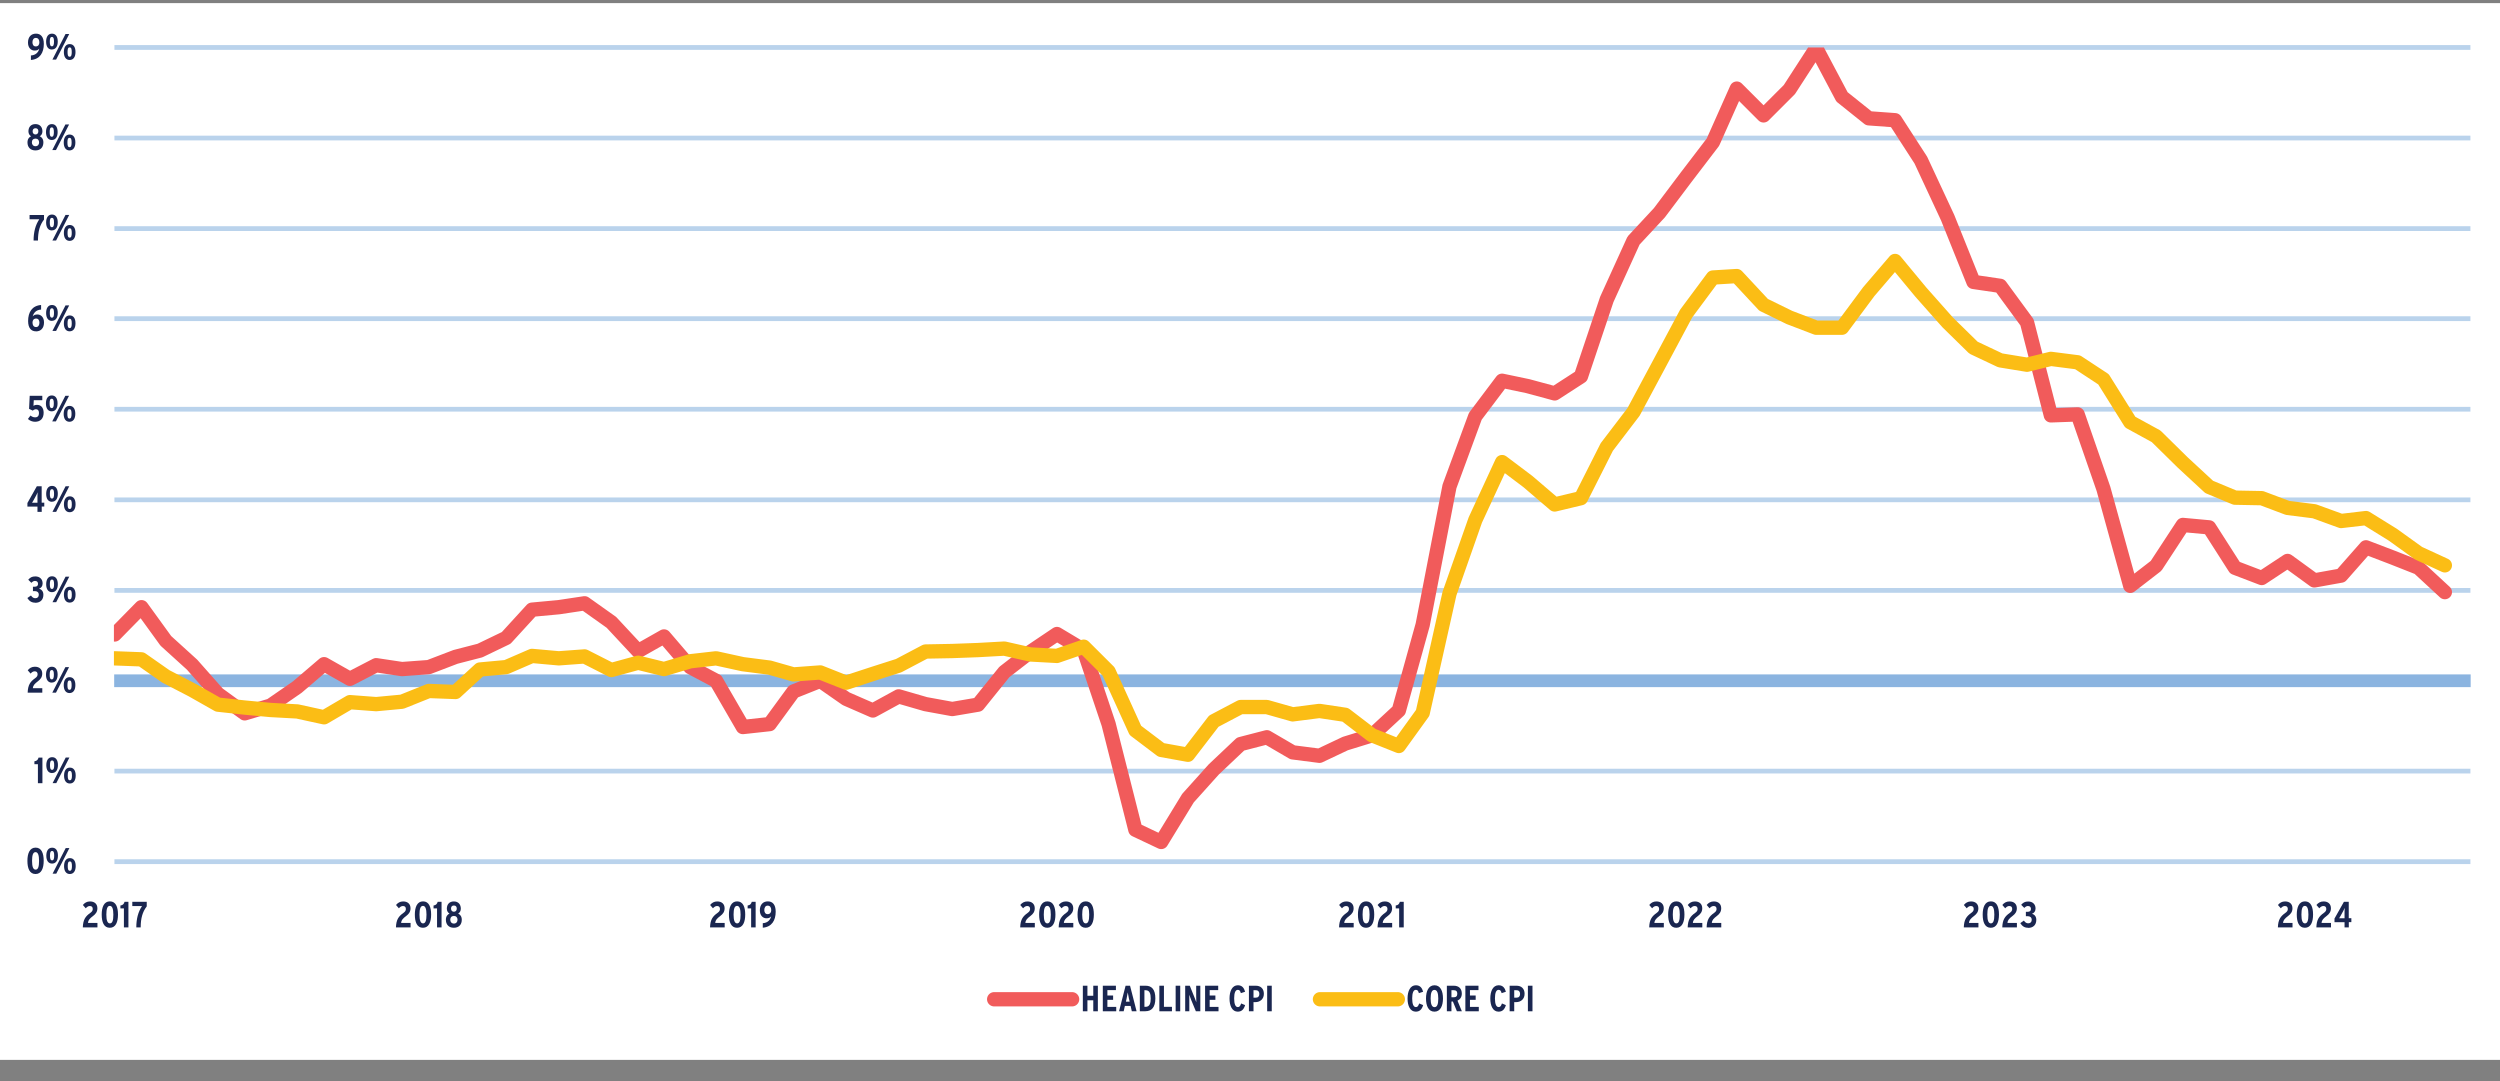 <?xml version="1.0" encoding="UTF-8"?>
<svg xmlns="http://www.w3.org/2000/svg" xmlns:xlink="http://www.w3.org/1999/xlink" id="Layer_1" viewBox="0 0 393.04 170">
  <rect x="0" y="0" width="393.04" height="170" fill="#808080" stroke="none"/>
  <defs>
    <style>.cls-1{clip-path:url(#clippath-45);}.cls-2{clip-path:url(#clippath-20);}.cls-3{clip-path:url(#clippath-11);}.cls-4{clip-path:url(#clippath-16);}.cls-5{clip-path:url(#clippath-33);}.cls-6{stroke:#fbbd15;}.cls-6,.cls-7,.cls-8,.cls-9,.cls-10,.cls-11{fill:none;}.cls-6,.cls-9,.cls-10,.cls-11{stroke-linejoin:round;}.cls-6,.cls-11{stroke-linecap:round;stroke-width:2.25px;}.cls-12{clip-path:url(#clippath-41);}.cls-13{clip-path:url(#clippath-32);}.cls-14{clip-path:url(#clippath-2);}.cls-15{clip-path:url(#clippath-13);}.cls-16{clip-path:url(#clippath-37);}.cls-17{clip-path:url(#clippath-25);}.cls-18{clip-path:url(#clippath-15);}.cls-19{clip-path:url(#clippath-6);}.cls-20{clip-path:url(#clippath-40);}.cls-21{clip-path:url(#clippath-26);}.cls-7,.cls-22,.cls-8,.cls-23{stroke-width:0px;}.cls-22{fill:#1a2650;}.cls-24{clip-path:url(#clippath-7);}.cls-25{clip-path:url(#clippath-21);}.cls-26{clip-path:url(#clippath-34);}.cls-27{clip-path:url(#clippath-1);}.cls-28{clip-path:url(#clippath-4);}.cls-29{clip-path:url(#clippath-38);}.cls-8{clip-rule:evenodd;}.cls-30{clip-path:url(#clippath-36);}.cls-31{clip-path:url(#clippath-27);}.cls-32{clip-path:url(#clippath-44);}.cls-33{clip-path:url(#clippath-12);}.cls-9{stroke:#8bb4e0;stroke-width:2px;}.cls-10{stroke:#bad3ec;stroke-width:.75px;}.cls-34{clip-path:url(#clippath-24);}.cls-35{clip-path:url(#clippath-30);}.cls-36{clip-path:url(#clippath-22);}.cls-23{fill:#fff;fill-rule:evenodd;}.cls-37{clip-path:url(#clippath-9);}.cls-38{clip-path:url(#clippath);}.cls-39{clip-path:url(#clippath-39);}.cls-40{clip-path:url(#clippath-19);}.cls-41{clip-path:url(#clippath-31);}.cls-42{clip-path:url(#clippath-3);}.cls-43{clip-path:url(#clippath-43);}.cls-44{clip-path:url(#clippath-8);}.cls-45{clip-path:url(#clippath-29);}.cls-46{clip-path:url(#clippath-18);}.cls-47{clip-path:url(#clippath-14);}.cls-48{clip-path:url(#clippath-17);}.cls-49{clip-path:url(#clippath-5);}.cls-50{clip-path:url(#clippath-42);}.cls-51{clip-path:url(#clippath-10);}.cls-52{clip-path:url(#clippath-23);}.cls-53{clip-path:url(#clippath-28);}.cls-11{stroke:#f15b5b;}.cls-54{clip-path:url(#clippath-35);}</style>
    <clipPath id="clippath">
      <polygon class="cls-8" points="0 166.63 395.35 166.63 395.35 .49 0 .49 0 166.63 0 166.63"></polygon>
    </clipPath>
    <clipPath id="clippath-1">
      <polygon class="cls-8" points="0 166.63 395.35 166.63 395.35 .49 0 .49 0 166.63 0 166.63"></polygon>
    </clipPath>
    <clipPath id="clippath-2">
      <polygon class="cls-8" points="17.91 135.93 388.85 135.93 388.85 7.46 17.91 7.46 17.91 135.93 17.91 135.93"></polygon>
    </clipPath>
    <clipPath id="clippath-3">
      <polygon class="cls-8" points="17.91 135.93 388.85 135.93 388.85 7.46 17.91 7.46 17.91 135.93 17.91 135.93"></polygon>
    </clipPath>
    <clipPath id="clippath-4">
      <polygon class="cls-8" points="0 166.63 395.35 166.63 395.35 .49 0 .49 0 166.63 0 166.63"></polygon>
    </clipPath>
    <clipPath id="clippath-5">
      <rect class="cls-7" y=".49" width="395.35" height="166.13"></rect>
    </clipPath>
    <clipPath id="clippath-6">
      <polygon class="cls-8" points="0 166.63 395.35 166.63 395.35 .49 0 .49 0 166.63 0 166.63"></polygon>
    </clipPath>
    <clipPath id="clippath-7">
      <rect class="cls-7" y=".49" width="395.35" height="166.13"></rect>
    </clipPath>
    <clipPath id="clippath-8">
      <polygon class="cls-8" points="0 166.63 395.35 166.63 395.35 .49 0 .49 0 166.63 0 166.63"></polygon>
    </clipPath>
    <clipPath id="clippath-9">
      <rect class="cls-7" y=".49" width="395.35" height="166.13"></rect>
    </clipPath>
    <clipPath id="clippath-10">
      <polygon class="cls-8" points="0 166.63 395.35 166.63 395.35 .49 0 .49 0 166.63 0 166.63"></polygon>
    </clipPath>
    <clipPath id="clippath-11">
      <rect class="cls-7" y=".49" width="395.35" height="166.13"></rect>
    </clipPath>
    <clipPath id="clippath-12">
      <polygon class="cls-8" points="0 166.63 395.35 166.63 395.35 .49 0 .49 0 166.63 0 166.63"></polygon>
    </clipPath>
    <clipPath id="clippath-13">
      <rect class="cls-7" y=".49" width="395.35" height="166.13"></rect>
    </clipPath>
    <clipPath id="clippath-14">
      <polygon class="cls-8" points="0 166.63 395.35 166.63 395.35 .49 0 .49 0 166.63 0 166.63"></polygon>
    </clipPath>
    <clipPath id="clippath-15">
      <rect class="cls-7" y=".49" width="395.35" height="166.13"></rect>
    </clipPath>
    <clipPath id="clippath-16">
      <polygon class="cls-8" points="0 166.63 395.35 166.63 395.35 .49 0 .49 0 166.63 0 166.63"></polygon>
    </clipPath>
    <clipPath id="clippath-17">
      <rect class="cls-7" y=".49" width="395.35" height="166.13"></rect>
    </clipPath>
    <clipPath id="clippath-18">
      <polygon class="cls-8" points="0 166.63 395.35 166.63 395.35 .49 0 .49 0 166.63 0 166.63"></polygon>
    </clipPath>
    <clipPath id="clippath-19">
      <rect class="cls-7" y=".49" width="395.35" height="166.13"></rect>
    </clipPath>
    <clipPath id="clippath-20">
      <polygon class="cls-8" points="0 166.63 395.35 166.63 395.35 .49 0 .49 0 166.63 0 166.63"></polygon>
    </clipPath>
    <clipPath id="clippath-21">
      <rect class="cls-7" y=".49" width="395.35" height="166.13"></rect>
    </clipPath>
    <clipPath id="clippath-22">
      <polygon class="cls-8" points="0 166.63 395.35 166.63 395.35 .49 0 .49 0 166.63 0 166.63"></polygon>
    </clipPath>
    <clipPath id="clippath-23">
      <rect class="cls-7" y=".49" width="395.35" height="166.13"></rect>
    </clipPath>
    <clipPath id="clippath-24">
      <polygon class="cls-8" points="0 166.63 395.35 166.63 395.35 .49 0 .49 0 166.63 0 166.63"></polygon>
    </clipPath>
    <clipPath id="clippath-25">
      <rect class="cls-7" y=".49" width="395.35" height="166.13"></rect>
    </clipPath>
    <clipPath id="clippath-26">
      <polygon class="cls-8" points="0 166.63 395.35 166.63 395.35 .49 0 .49 0 166.63 0 166.63"></polygon>
    </clipPath>
    <clipPath id="clippath-27">
      <rect class="cls-7" y=".49" width="395.35" height="166.13"></rect>
    </clipPath>
    <clipPath id="clippath-28">
      <polygon class="cls-8" points="0 166.63 395.35 166.63 395.35 .49 0 .49 0 166.63 0 166.63"></polygon>
    </clipPath>
    <clipPath id="clippath-29">
      <rect class="cls-7" y=".49" width="395.35" height="166.13"></rect>
    </clipPath>
    <clipPath id="clippath-30">
      <polygon class="cls-8" points="0 166.63 395.35 166.63 395.35 .49 0 .49 0 166.63 0 166.63"></polygon>
    </clipPath>
    <clipPath id="clippath-31">
      <rect class="cls-7" y=".49" width="395.35" height="166.13"></rect>
    </clipPath>
    <clipPath id="clippath-32">
      <polygon class="cls-8" points="0 166.63 395.35 166.63 395.35 .49 0 .49 0 166.63 0 166.63"></polygon>
    </clipPath>
    <clipPath id="clippath-33">
      <rect class="cls-7" y=".49" width="395.35" height="166.13"></rect>
    </clipPath>
    <clipPath id="clippath-34">
      <polygon class="cls-8" points="0 166.63 395.35 166.63 395.35 .49 0 .49 0 166.63 0 166.63"></polygon>
    </clipPath>
    <clipPath id="clippath-35">
      <rect class="cls-7" y=".49" width="395.35" height="166.13"></rect>
    </clipPath>
    <clipPath id="clippath-36">
      <polygon class="cls-8" points="0 166.63 395.35 166.63 395.35 .49 0 .49 0 166.63 0 166.63"></polygon>
    </clipPath>
    <clipPath id="clippath-37">
      <rect class="cls-7" y=".49" width="395.35" height="166.13"></rect>
    </clipPath>
    <clipPath id="clippath-38">
      <polygon class="cls-8" points="0 166.63 395.35 166.63 395.35 .49 0 .49 0 166.63 0 166.63"></polygon>
    </clipPath>
    <clipPath id="clippath-39">
      <rect class="cls-7" y=".49" width="395.35" height="166.13"></rect>
    </clipPath>
    <clipPath id="clippath-40">
      <polygon class="cls-8" points="0 166.63 395.35 166.63 395.35 .49 0 .49 0 166.63 0 166.63"></polygon>
    </clipPath>
    <clipPath id="clippath-41">
      <polygon class="cls-8" points="0 166.63 395.35 166.63 395.35 .49 0 .49 0 166.63 0 166.63"></polygon>
    </clipPath>
    <clipPath id="clippath-42">
      <rect class="cls-7" y=".49" width="395.35" height="166.13"></rect>
    </clipPath>
    <clipPath id="clippath-43">
      <polygon class="cls-8" points="0 166.63 395.35 166.63 395.35 .49 0 .49 0 166.63 0 166.63"></polygon>
    </clipPath>
    <clipPath id="clippath-44">
      <polygon class="cls-8" points="0 166.63 395.35 166.63 395.35 .49 0 .49 0 166.63 0 166.63"></polygon>
    </clipPath>
    <clipPath id="clippath-45">
      <rect class="cls-7" y=".49" width="395.35" height="166.13"></rect>
    </clipPath>
  </defs>
  <polygon class="cls-23" points="0 .49 395.43 .49 395.43 166.63 0 166.63 0 .49 0 .49"></polygon>
  <g class="cls-38">
    <path class="cls-10" d="m17.99,135.47h370.4M17.99,121.23h370.4M17.99,92.82h370.4M17.99,78.58h370.4M17.99,64.34h370.4M17.99,50.1h370.4M17.99,35.94h370.4M17.99,21.7h370.4M17.99,7.46h370.4"></path>
  </g>
  <g class="cls-27">
    <line class="cls-9" x1="17.95" y1="107.03" x2="388.43" y2="107.03"></line>
  </g>
  <g class="cls-14">
    <polyline class="cls-11" points="18.03 99.75 22.24 95.46 26.07 100.75 30.2 104.5 34.26 109.09 38.47 112.15 42.53 110.93 46.74 108.02 50.95 104.42 55.01 106.72 59.14 104.58 63.2 105.19 67.41 104.88 71.62 103.27 75.45 102.28 79.58 100.29 83.64 95.85 87.85 95.46 91.91 94.85 96.12 97.84 100.33 102.36 104.39 100.06 108.52 104.88 112.58 107.03 116.79 114.3 121 113.84 124.75 108.71 128.96 107.03 133.02 109.86 137.23 111.7 141.29 109.48 145.5 110.7 149.71 111.47 153.77 110.78 157.9 105.65 161.96 102.51 166.17 99.68 170.38 102.2 174.29 113.84 178.5 130.45 182.56 132.37 186.77 125.48 190.83 120.96 195.04 116.98 199.17 115.91 203.23 118.28 207.44 118.82 211.5 116.9 215.71 115.6 219.92 111.7 223.67 98.22 227.88 76.48 231.94 65.45 236.15 59.86 240.21 60.71 244.42 61.85 248.55 59.18 252.61 47.08 256.82 37.82 260.88 33.45 265.09 27.86 269.3 22.35 273.05 13.93 277.26 18.14 281.32 14.08 285.53 7.57 289.59 15.23 293.8 18.6 297.93 18.9 301.99 25.18 306.2 34.22 310.26 44.32 314.47 44.94 318.68 50.68 322.43 65.3 326.64 65.15 330.7 76.86 334.91 92.1 338.97 88.96 343.18 82.53 347.31 82.91 351.37 89.26 355.58 90.87 359.64 88.19 363.85 91.25 368.06 90.49 371.97 86.05 376.18 87.66 380.23 89.26 384.37 93.09"></polyline>
  </g>
  <g class="cls-42">
    <polyline class="cls-6" points="18.03 103.5 22.24 103.66 26.07 106.34 30.2 108.48 34.26 110.78 38.47 111.24 42.53 111.62 46.74 111.85 50.95 112.77 55.01 110.39 59.14 110.7 63.2 110.32 67.41 108.63 71.62 108.79 75.45 105.26 79.58 104.88 83.64 103.12 87.85 103.5 91.91 103.2 96.12 105.34 100.33 104.19 104.39 105.19 108.52 103.96 112.58 103.5 116.79 104.42 121 104.96 124.75 106.03 128.96 105.72 133.02 107.33 137.23 105.95 141.29 104.65 145.5 102.43 149.71 102.35 153.77 102.2 157.9 101.97 161.96 102.89 166.17 103.12 170.38 101.67 174.29 105.57 178.5 114.83 182.56 117.9 186.77 118.66 190.83 113.38 195.04 111.16 199.17 111.16 203.23 112.31 207.44 111.77 211.5 112.38 215.71 115.6 219.92 117.28 223.67 112.08 227.88 93.32 231.94 81.76 236.15 72.65 240.21 75.71 244.42 79.31 248.55 78.32 252.61 70.28 256.82 64.76 260.88 57.18 265.09 49.3 269.3 43.63 273.05 43.4 277.26 47.92 281.32 49.91 285.53 51.52 289.59 51.52 293.8 45.85 297.93 41.03 301.99 45.93 306.2 50.68 310.26 54.66 314.47 56.65 318.68 57.34 322.43 56.42 326.64 56.96 330.7 59.63 334.91 66.37 338.97 68.59 343.18 72.73 347.31 76.55 351.37 78.24 355.58 78.32 359.64 79.85 363.85 80.38 368.06 81.91 371.97 81.45 376.18 84.06 380.23 86.97 384.37 88.88"></polyline>
  </g>
  <g class="cls-28">
    <g class="cls-49">
      <path class="cls-22" d="m5.58,137.41c-.94,0-1.27-.91-1.27-2.07s.35-2.08,1.29-2.08,1.27.91,1.27,2.07-.35,2.08-1.28,2.08Zm0-3.44c-.38,0-.54.46-.54,1.37s.17,1.38.56,1.38.54-.46.54-1.37-.17-1.38-.55-1.38Z"></path>
      <path class="cls-22" d="m8.19,135.77c-.59,0-.91-.48-.91-1.24s.32-1.26.92-1.26.91.48.91,1.25-.33,1.25-.92,1.25Zm0-1.98c-.26,0-.33.25-.33.73s.07.74.33.74.33-.29.33-.73c0-.48-.07-.74-.33-.74Zm.66,3.56h-.58l2.06-4.02h.58l-2.06,4.02Zm2.13.06c-.59,0-.91-.48-.91-1.24s.32-1.26.92-1.26.91.48.91,1.25-.33,1.25-.92,1.25Zm0-1.98c-.26,0-.33.25-.33.73s.07.74.33.74.33-.29.33-.73c0-.48-.07-.74-.33-.74Z"></path>
    </g>
  </g>
  <g class="cls-19">
    <g class="cls-24">
      <path class="cls-22" d="m5.96,123.13v-2.99h-.55v-.45c.4-.04.57-.28.65-.58h.61v4.02h-.72Z"></path>
      <path class="cls-22" d="m8.19,121.54c-.59,0-.91-.48-.91-1.24s.32-1.26.92-1.26.91.48.91,1.24-.33,1.25-.92,1.25Zm0-1.98c-.26,0-.33.25-.33.73s.07.74.33.74.33-.29.33-.73c0-.48-.07-.74-.33-.74Zm.66,3.56h-.58l2.06-4.02h.58l-2.06,4.02Zm2.13.06c-.59,0-.91-.48-.91-1.24s.32-1.26.92-1.26.91.48.91,1.25-.33,1.25-.92,1.25Zm0-1.98c-.26,0-.33.25-.33.73s.07.74.33.74.33-.29.33-.73c0-.48-.07-.74-.33-.74Z"></path>
    </g>
  </g>
  <g class="cls-44">
    <g class="cls-37">
      <path class="cls-22" d="m4.35,108.9c.04-1.23.42-1.74,1.18-2.28.28-.2.38-.37.38-.61,0-.32-.16-.47-.46-.47-.25,0-.45.14-.64.36l-.45-.52c.27-.34.63-.56,1.12-.56.69,0,1.16.38,1.16,1.08,0,.56-.28.9-.66,1.19-.54.41-.79.68-.82,1.11h1.49v.7h-2.3Z"></path>
      <path class="cls-22" d="m8.14,107.32c-.59,0-.91-.48-.91-1.24s.32-1.26.92-1.26.91.48.91,1.24-.33,1.25-.92,1.25Zm0-1.98c-.26,0-.33.25-.33.73s.07.74.33.74.33-.29.33-.73c0-.48-.07-.74-.33-.74Zm.66,3.56h-.58l2.06-4.02h.58l-2.06,4.02Zm2.13.06c-.59,0-.91-.48-.91-1.24s.32-1.26.92-1.26.91.48.91,1.25-.33,1.25-.92,1.25Zm0-1.98c-.26,0-.33.25-.33.73s.07.74.33.74.33-.29.33-.73c0-.48-.07-.74-.33-.74Z"></path>
    </g>
  </g>
  <g class="cls-51">
    <g class="cls-3">
      <path class="cls-22" d="m5.53,94.75c-.54,0-.92-.23-1.23-.73l.57-.4c.22.32.42.43.69.43.34,0,.54-.22.54-.54,0-.41-.27-.58-.64-.58h-.28v-.69h.28c.33,0,.52-.15.52-.44,0-.26-.13-.47-.47-.47-.22,0-.37.09-.58.3l-.49-.49c.29-.33.57-.52,1.11-.52.69,0,1.15.43,1.15,1.1,0,.45-.23.71-.56.83.35.1.68.38.68.95,0,.79-.48,1.27-1.29,1.27Z"></path>
      <path class="cls-22" d="m8.17,93.1c-.59,0-.91-.48-.91-1.24s.32-1.26.92-1.26.91.48.91,1.25-.33,1.25-.92,1.25Zm0-1.98c-.26,0-.33.25-.33.73s.07.74.33.74.33-.29.33-.73c0-.48-.07-.74-.33-.74Zm.66,3.56h-.58l2.06-4.02h.58l-2.06,4.02Zm2.13.06c-.59,0-.91-.48-.91-1.24s.32-1.26.92-1.26.91.48.91,1.25-.33,1.25-.92,1.25Zm0-1.98c-.26,0-.33.25-.33.73s.07.74.33.74.33-.29.33-.73c0-.48-.07-.74-.33-.74Z"></path>
    </g>
  </g>
  <g class="cls-33">
    <g class="cls-15">
      <path class="cls-22" d="m6.56,79.65v.82h-.67v-.82h-1.58v-.57l1.48-2.63h.76v2.58h.41v.61h-.41Zm-.93-1.66l-.32.59c-.08.15-.19.34-.27.46.11,0,.29,0,.47,0h.38v-.97c0-.29,0-.48.02-.67-.06.15-.15.36-.28.6Z"></path>
      <path class="cls-22" d="m8.17,78.89c-.59,0-.91-.48-.91-1.24s.32-1.26.92-1.26.91.48.91,1.24-.33,1.25-.92,1.25Zm0-1.98c-.26,0-.33.25-.33.73s.07.74.33.74.33-.29.33-.73c0-.48-.07-.74-.33-.74Zm.66,3.56h-.58l2.06-4.02h.58l-2.06,4.02Zm2.13.06c-.59,0-.91-.48-.91-1.24s.32-1.26.92-1.26.91.48.91,1.25-.33,1.25-.92,1.25Zm0-1.98c-.26,0-.33.25-.33.73s.07.74.33.74.33-.29.33-.73c0-.48-.07-.74-.33-.74Z"></path>
    </g>
  </g>
  <g class="cls-47">
    <g class="cls-18">
      <path class="cls-22" d="m5.5,66.31c-.41,0-.82-.17-1.11-.44l.4-.54c.28.21.46.28.74.28.41,0,.6-.26.6-.67s-.18-.6-.47-.6c-.19,0-.36.08-.5.22l-.59-.28.1-2.05h1.98v.69h-1.34l-.05.88c.14-.09.3-.15.57-.15.58,0,1.03.41,1.03,1.24,0,.9-.5,1.42-1.36,1.42Z"></path>
      <path class="cls-22" d="m8.13,64.67c-.59,0-.91-.48-.91-1.24s.32-1.26.92-1.26.91.48.91,1.25-.33,1.25-.92,1.25Zm0-1.98c-.26,0-.33.25-.33.73s.07.74.33.74.33-.29.33-.73c0-.48-.07-.74-.33-.74Zm.66,3.56h-.58l2.06-4.02h.58l-2.06,4.02Zm2.13.06c-.59,0-.91-.48-.91-1.24s.32-1.26.92-1.26.91.48.91,1.25-.33,1.25-.92,1.25Zm0-1.98c-.26,0-.33.25-.33.73s.07.74.33.74.33-.29.33-.73c0-.48-.07-.74-.33-.74Z"></path>
    </g>
  </g>
  <g class="cls-4">
    <g class="cls-48">
      <path class="cls-22" d="m5.65,52.09c-.71,0-1.23-.47-1.23-1.62,0-1.37.61-2.41,2.04-2.52v.72c-.83.05-1.19.57-1.32,1.07.19-.22.4-.3.75-.3.53,0,1.03.42,1.03,1.25,0,.91-.51,1.41-1.26,1.41Zm.03-2.01c-.4,0-.57.29-.57.63,0,.38.15.71.57.71.35,0,.52-.32.52-.69s-.17-.65-.52-.65Z"></path>
      <path class="cls-22" d="m8.16,50.45c-.59,0-.91-.48-.91-1.24s.32-1.26.92-1.26.91.48.91,1.24-.33,1.25-.92,1.25Zm0-1.98c-.26,0-.33.25-.33.73s.07.74.33.74.33-.29.33-.73c0-.48-.07-.74-.33-.74Zm.66,3.56h-.58l2.06-4.02h.58l-2.06,4.02Zm2.13.06c-.59,0-.91-.48-.91-1.24s.32-1.26.92-1.26.91.48.91,1.25-.33,1.25-.92,1.25Zm0-1.98c-.26,0-.33.25-.33.73s.07.74.33.74.33-.29.33-.73c0-.48-.07-.74-.33-.74Z"></path>
    </g>
  </g>
  <g class="cls-46">
    <g class="cls-40">
      <path class="cls-22" d="m5.97,37.82h-.69c0-1.34.29-2.45.9-3.35h-1.53v-.67h2.27v.72c-.66.85-.95,1.87-.95,3.3Z"></path>
      <path class="cls-22" d="m8.16,36.23c-.59,0-.91-.48-.91-1.24s.32-1.26.92-1.26.91.48.91,1.24-.33,1.25-.92,1.25Zm0-1.98c-.26,0-.33.25-.33.73s.07.74.33.74.33-.29.33-.73c0-.48-.07-.74-.33-.74Zm.66,3.56h-.58l2.06-4.02h.58l-2.06,4.02Zm2.13.06c-.59,0-.91-.48-.91-1.24s.32-1.26.92-1.26.91.48.91,1.25-.33,1.25-.92,1.25Zm0-1.98c-.26,0-.33.25-.33.73s.07.74.33.74.33-.29.33-.73c0-.48-.07-.74-.33-.74Z"></path>
    </g>
  </g>
  <g class="cls-2">
    <g class="cls-25">
      <path class="cls-22" d="m5.58,23.65c-.84,0-1.26-.54-1.26-1.26,0-.53.26-.83.57-.97-.23-.12-.42-.4-.42-.76,0-.67.38-1.15,1.1-1.15s1.1.48,1.1,1.15c0,.36-.18.63-.42.76.31.14.57.44.57.97,0,.72-.41,1.26-1.26,1.26Zm0-1.86c-.36,0-.57.24-.57.6,0,.34.21.6.57.6s.57-.26.57-.6c0-.36-.21-.6-.57-.6Zm0-1.63c-.33,0-.45.22-.45.49s.15.49.45.49.45-.22.45-.49-.11-.49-.45-.49Z"></path>
      <path class="cls-22" d="m8.14,22.01c-.59,0-.91-.48-.91-1.24s.32-1.26.92-1.26.91.48.91,1.25-.33,1.25-.92,1.25Zm0-1.98c-.26,0-.33.25-.33.73s.07.74.33.74.33-.29.33-.73c0-.48-.07-.74-.33-.74Zm.66,3.56h-.58l2.06-4.02h.58l-2.06,4.02Zm2.13.06c-.59,0-.91-.48-.91-1.24s.32-1.26.92-1.26.91.48.91,1.25-.33,1.25-.92,1.25Zm0-1.98c-.26,0-.33.25-.33.73s.07.74.33.74.33-.29.33-.73c0-.48-.07-.74-.33-.74Z"></path>
    </g>
  </g>
  <g class="cls-36">
    <g class="cls-52">
      <path class="cls-22" d="m4.86,9.44v-.72c.83-.05,1.19-.57,1.32-1.07-.19.22-.4.3-.75.3-.53,0-1.03-.42-1.03-1.25,0-.91.51-1.41,1.26-1.41.71,0,1.23.47,1.23,1.62,0,1.37-.61,2.41-2.04,2.52Zm.76-3.48c-.35,0-.52.32-.52.69s.17.65.52.65c.4,0,.57-.29.57-.63,0-.38-.15-.71-.57-.71Z"></path>
      <path class="cls-22" d="m8.16,7.79c-.59,0-.91-.48-.91-1.24s.32-1.26.92-1.26.91.48.91,1.24-.33,1.25-.92,1.25Zm0-1.98c-.26,0-.33.25-.33.73s.07.74.33.74.33-.29.33-.73c0-.48-.07-.74-.33-.74Zm.66,3.56h-.58l2.06-4.02h.58l-2.06,4.02Zm2.13.06c-.59,0-.91-.48-.91-1.24s.32-1.26.92-1.26.91.48.91,1.25-.33,1.25-.92,1.25Zm0-1.98c-.26,0-.33.25-.33.73s.07.74.33.74.33-.29.33-.73c0-.48-.07-.74-.33-.74Z"></path>
    </g>
  </g>
  <g class="cls-34">
    <g class="cls-17">
      <path class="cls-22" d="m13.02,145.8c.04-1.23.42-1.74,1.18-2.28.28-.2.38-.37.38-.61,0-.32-.16-.47-.46-.47-.25,0-.45.14-.64.36l-.45-.52c.27-.34.63-.56,1.12-.56.69,0,1.16.38,1.16,1.08,0,.56-.28.9-.66,1.19-.55.41-.79.68-.82,1.11h1.49v.7h-2.3Z"></path>
      <path class="cls-22" d="m17.26,145.86c-.94,0-1.27-.91-1.27-2.07s.35-2.08,1.29-2.08,1.27.91,1.27,2.07-.35,2.08-1.28,2.08Zm0-3.44c-.38,0-.54.46-.54,1.37s.17,1.38.56,1.38.54-.46.54-1.37-.17-1.38-.55-1.38Z"></path>
      <path class="cls-22" d="m19.48,145.8v-2.99h-.55v-.45c.4-.04.57-.28.65-.58h.61v4.02h-.72Z"></path>
      <path class="cls-22" d="m22.12,145.8h-.69c0-1.34.29-2.45.9-3.35h-1.53v-.67h2.27v.72c-.66.85-.95,1.87-.95,3.3Z"></path>
    </g>
  </g>
  <g class="cls-21">
    <g class="cls-31">
      <path class="cls-22" d="m62.25,145.8c.04-1.23.42-1.74,1.18-2.28.28-.2.38-.37.38-.61,0-.32-.16-.47-.46-.47-.25,0-.45.14-.64.36l-.45-.52c.27-.34.63-.56,1.12-.56.69,0,1.16.38,1.16,1.08,0,.56-.28.9-.66,1.19-.55.41-.79.68-.82,1.11h1.49v.7h-2.3Z"></path>
      <path class="cls-22" d="m66.49,145.86c-.94,0-1.27-.91-1.27-2.07s.35-2.08,1.29-2.08,1.27.91,1.27,2.07-.35,2.08-1.28,2.08Zm0-3.44c-.38,0-.54.46-.54,1.37s.17,1.38.56,1.38.54-.46.54-1.37-.17-1.38-.55-1.38Z"></path>
      <path class="cls-22" d="m68.71,145.8v-2.99h-.55v-.45c.4-.04.57-.28.65-.58h.61v4.02h-.72Z"></path>
      <path class="cls-22" d="m71.36,145.86c-.84,0-1.26-.54-1.26-1.26,0-.53.26-.83.57-.97-.23-.12-.42-.4-.42-.76,0-.67.38-1.15,1.1-1.15s1.1.48,1.1,1.15c0,.36-.18.63-.42.76.31.14.57.44.57.97,0,.72-.41,1.26-1.26,1.26Zm0-1.86c-.36,0-.57.24-.57.6,0,.34.21.6.57.6s.57-.26.57-.6c0-.36-.21-.6-.57-.6Zm0-1.64c-.33,0-.45.22-.45.49s.15.49.45.49.45-.22.45-.49-.11-.49-.45-.49Z"></path>
    </g>
  </g>
  <g class="cls-53">
    <g class="cls-45">
      <path class="cls-22" d="m111.63,145.8c.04-1.23.42-1.74,1.18-2.28.28-.2.38-.37.38-.61,0-.32-.16-.47-.46-.47-.25,0-.45.14-.64.36l-.45-.52c.27-.34.63-.56,1.12-.56.69,0,1.16.38,1.16,1.08,0,.56-.28.9-.66,1.19-.55.41-.79.68-.82,1.11h1.49v.7h-2.3Z"></path>
      <path class="cls-22" d="m115.87,145.86c-.94,0-1.27-.91-1.27-2.07s.35-2.08,1.29-2.08,1.27.91,1.27,2.07-.35,2.08-1.28,2.08Zm0-3.44c-.38,0-.54.46-.54,1.37s.17,1.38.56,1.38.54-.46.54-1.37-.17-1.38-.55-1.38Z"></path>
      <path class="cls-22" d="m118.09,145.8v-2.99h-.55v-.45c.4-.04.57-.28.65-.58h.61v4.02h-.72Z"></path>
      <path class="cls-22" d="m119.92,145.86v-.72c.83-.05,1.19-.57,1.32-1.07-.19.22-.4.3-.75.3-.53,0-1.03-.42-1.03-1.25,0-.91.51-1.41,1.26-1.41.71,0,1.23.47,1.23,1.62,0,1.37-.61,2.41-2.04,2.52Zm.76-3.48c-.35,0-.52.32-.52.69s.17.65.52.65c.4,0,.57-.29.57-.63,0-.38-.15-.71-.57-.71Z"></path>
    </g>
  </g>
  <g class="cls-35">
    <g class="cls-41">
      <path class="cls-22" d="m160.39,145.8c.04-1.23.42-1.74,1.18-2.28.28-.2.38-.37.38-.61,0-.32-.16-.47-.46-.47-.25,0-.45.14-.64.36l-.45-.52c.27-.34.63-.56,1.12-.56.69,0,1.16.38,1.16,1.08,0,.56-.28.9-.66,1.19-.54.41-.79.68-.82,1.11h1.49v.7h-2.3Z"></path>
      <path class="cls-22" d="m164.64,145.86c-.94,0-1.27-.91-1.27-2.07s.35-2.08,1.29-2.08,1.27.91,1.27,2.07-.35,2.08-1.28,2.08Zm0-3.44c-.38,0-.54.46-.54,1.37s.17,1.38.56,1.38.54-.46.54-1.37-.17-1.38-.55-1.38Z"></path>
      <path class="cls-22" d="m166.44,145.8c.04-1.23.42-1.74,1.18-2.28.28-.2.38-.37.38-.61,0-.32-.16-.47-.46-.47-.25,0-.45.14-.64.36l-.45-.52c.27-.34.63-.56,1.12-.56.69,0,1.16.38,1.16,1.08,0,.56-.28.9-.66,1.19-.55.41-.79.68-.82,1.11h1.49v.7h-2.3Z"></path>
      <path class="cls-22" d="m170.68,145.86c-.94,0-1.27-.91-1.27-2.07s.35-2.08,1.29-2.08,1.27.91,1.27,2.07-.35,2.08-1.28,2.08Zm0-3.44c-.38,0-.54.46-.54,1.37s.17,1.38.56,1.38.54-.46.54-1.37-.17-1.38-.55-1.38Z"></path>
    </g>
  </g>
  <g class="cls-13">
    <g class="cls-5">
      <path class="cls-22" d="m210.52,145.8c.04-1.23.42-1.74,1.18-2.28.28-.2.38-.37.38-.61,0-.32-.16-.47-.46-.47-.25,0-.45.14-.64.36l-.45-.52c.27-.34.63-.56,1.12-.56.69,0,1.16.38,1.16,1.08,0,.56-.28.9-.66,1.19-.54.41-.79.68-.82,1.11h1.49v.7h-2.3Z"></path>
      <path class="cls-22" d="m214.76,145.86c-.94,0-1.27-.91-1.27-2.07s.35-2.08,1.29-2.08,1.27.91,1.27,2.07-.35,2.08-1.28,2.08Zm0-3.44c-.38,0-.54.46-.54,1.37s.17,1.38.56,1.38.54-.46.54-1.37-.17-1.38-.55-1.38Z"></path>
      <path class="cls-22" d="m216.57,145.8c.04-1.23.42-1.74,1.18-2.28.28-.2.38-.37.38-.61,0-.32-.16-.47-.46-.47-.25,0-.45.14-.64.36l-.45-.52c.27-.34.63-.56,1.12-.56.69,0,1.16.38,1.16,1.08,0,.56-.28.9-.66,1.19-.55.41-.79.68-.82,1.11h1.49v.7h-2.3Z"></path>
      <path class="cls-22" d="m219.97,145.8v-2.99h-.54v-.45c.4-.04.57-.28.65-.58h.61v4.02h-.72Z"></path>
    </g>
  </g>
  <g class="cls-26">
    <g class="cls-54">
      <path class="cls-22" d="m259.28,145.8c.04-1.23.42-1.74,1.18-2.28.28-.2.38-.37.38-.61,0-.32-.16-.47-.46-.47-.25,0-.45.14-.64.36l-.45-.52c.27-.34.63-.56,1.12-.56.69,0,1.16.38,1.16,1.08,0,.56-.28.9-.66,1.19-.54.41-.79.68-.82,1.11h1.49v.7h-2.3Z"></path>
      <path class="cls-22" d="m263.53,145.86c-.94,0-1.27-.91-1.27-2.07s.35-2.08,1.29-2.08,1.27.91,1.27,2.07-.35,2.08-1.28,2.08Zm0-3.44c-.38,0-.54.46-.54,1.37s.17,1.38.56,1.38.54-.46.54-1.37-.17-1.38-.55-1.38Z"></path>
      <path class="cls-22" d="m265.33,145.8c.04-1.23.42-1.74,1.18-2.28.28-.2.38-.37.38-.61,0-.32-.16-.47-.46-.47-.25,0-.45.14-.64.36l-.45-.52c.27-.34.63-.56,1.12-.56.69,0,1.16.38,1.16,1.08,0,.56-.28.9-.66,1.19-.55.41-.79.68-.82,1.11h1.49v.7h-2.3Z"></path>
      <path class="cls-22" d="m268.31,145.8c.04-1.23.42-1.74,1.18-2.28.28-.2.38-.37.38-.61,0-.32-.16-.47-.46-.47-.25,0-.45.14-.64.36l-.45-.52c.27-.34.63-.56,1.12-.56.69,0,1.16.38,1.16,1.08,0,.56-.28.9-.66,1.19-.54.41-.79.68-.82,1.11h1.49v.7h-2.3Z"></path>
    </g>
  </g>
  <g class="cls-30">
    <g class="cls-16">
      <path class="cls-22" d="m308.74,145.8c.04-1.23.42-1.74,1.18-2.28.28-.2.38-.37.38-.61,0-.32-.16-.47-.46-.47-.25,0-.45.14-.64.36l-.45-.52c.27-.34.63-.56,1.12-.56.69,0,1.16.38,1.16,1.08,0,.56-.28.9-.66,1.19-.54.41-.79.68-.82,1.11h1.49v.7h-2.3Z"></path>
      <path class="cls-22" d="m312.98,145.86c-.94,0-1.27-.91-1.27-2.07s.35-2.08,1.29-2.08,1.27.91,1.27,2.07-.35,2.08-1.28,2.08Zm0-3.44c-.38,0-.54.46-.54,1.37s.17,1.38.56,1.38.54-.46.54-1.37-.17-1.38-.55-1.38Z"></path>
      <path class="cls-22" d="m314.79,145.8c.04-1.23.42-1.74,1.18-2.28.28-.2.38-.37.38-.61,0-.32-.16-.47-.46-.47-.25,0-.45.14-.64.36l-.45-.52c.27-.34.62-.56,1.12-.56.69,0,1.16.38,1.16,1.08,0,.56-.28.9-.66,1.19-.54.41-.79.68-.82,1.11h1.49v.7h-2.3Z"></path>
      <path class="cls-22" d="m318.85,145.86c-.54,0-.92-.23-1.23-.73l.57-.4c.22.32.42.43.69.43.34,0,.54-.22.54-.54,0-.41-.27-.58-.64-.58h-.28v-.69h.28c.33,0,.52-.15.52-.44,0-.26-.13-.47-.47-.47-.22,0-.37.09-.58.3l-.49-.49c.29-.33.57-.52,1.11-.52.69,0,1.15.43,1.15,1.1,0,.45-.23.71-.56.83.35.1.68.38.68.95,0,.79-.48,1.27-1.29,1.27Z"></path>
    </g>
  </g>
  <g class="cls-29">
    <g class="cls-39">
      <path class="cls-22" d="m358.12,145.8c.04-1.23.42-1.74,1.18-2.28.28-.2.38-.37.38-.61,0-.32-.16-.47-.46-.47-.25,0-.45.14-.64.36l-.45-.52c.27-.34.62-.56,1.12-.56.69,0,1.16.38,1.16,1.08,0,.56-.28.9-.66,1.19-.54.41-.79.68-.82,1.11h1.49v.7h-2.3Z"></path>
      <path class="cls-22" d="m362.36,145.86c-.94,0-1.27-.91-1.27-2.07s.35-2.08,1.29-2.08,1.27.91,1.27,2.07-.35,2.08-1.28,2.08Zm0-3.44c-.38,0-.54.46-.54,1.37s.17,1.38.56,1.38.54-.46.54-1.37-.17-1.38-.55-1.38Z"></path>
      <path class="cls-22" d="m364.17,145.8c.04-1.23.42-1.74,1.18-2.28.28-.2.38-.37.38-.61,0-.32-.16-.47-.46-.47-.25,0-.45.14-.64.36l-.45-.52c.27-.34.63-.56,1.12-.56.69,0,1.16.38,1.16,1.08,0,.56-.28.9-.66,1.19-.54.41-.79.68-.82,1.11h1.49v.7h-2.3Z"></path>
      <path class="cls-22" d="m369.27,144.98v.82h-.67v-.82h-1.58v-.57l1.48-2.63h.76v2.58h.41v.61h-.41Zm-.93-1.66l-.32.59c-.08.15-.19.34-.27.46.12,0,.29,0,.47,0h.38v-.97c0-.29,0-.48.02-.67-.06.15-.15.36-.28.6Z"></path>
    </g>
  </g>
  <g class="cls-20">
    <line class="cls-11" x1="156.3" y1="157.1" x2="168.55" y2="157.1"></line>
  </g>
  <g class="cls-12">
    <g class="cls-50">
      <path class="cls-22" d="m171.88,158.99v-1.73h-.92v1.73h-.72v-4.02h.72v1.58h.92v-1.58h.72v4.02h-.72Z"></path>
      <path class="cls-22" d="m173.38,158.99v-4.02h2.06v.69h-1.34v.85h.9v.68h-.9v1.11h1.39v.69h-2.11Z"></path>
      <path class="cls-22" d="m177.94,158.99l-.19-.84h-.9l-.19.84h-.73l1.03-4.02h.7l1.03,4.02h-.74Zm-.45-1.98c-.07-.31-.16-.77-.19-.98-.03.21-.11.64-.18.96l-.11.49h.59l-.11-.48Z"></path>
      <path class="cls-22" d="m180.09,158.99h-.89v-4.02h.91c.96,0,1.53.59,1.53,2s-.61,2.01-1.55,2.01Zm.02-3.32h-.19v2.62h.19c.64,0,.8-.56.8-1.3s-.15-1.31-.8-1.31Z"></path>
      <path class="cls-22" d="m182.27,158.99v-4.02h.72v3.32h1.26v.7h-1.97Z"></path>
      <path class="cls-22" d="m184.83,158.99v-4.02h.72v4.02h-.72Z"></path>
      <path class="cls-22" d="m188.01,158.99l-.74-1.79c-.1-.25-.23-.58-.3-.81,0,.25.01.66.01.91v1.69h-.65v-4.02h.72l.71,1.76c.1.24.24.61.32.84,0-.25-.02-.68-.02-.94v-1.66h.65v4.02h-.69Z"></path>
      <path class="cls-22" d="m189.46,158.99v-4.02h2.06v.69h-1.34v.85h.9v.68h-.9v1.11h1.39v.69h-2.11Z"></path>
      <path class="cls-22" d="m194.6,159.05c-.89,0-1.3-.91-1.3-2.07s.42-2.08,1.31-2.08c.68,0,.98.44,1.14,1.02l-.67.22c-.1-.37-.21-.52-.48-.52-.38,0-.57.49-.57,1.35s.19,1.36.58,1.36c.25,0,.37-.14.52-.57l.62.26c-.19.66-.54,1.03-1.15,1.03Z"></path>
      <path class="cls-22" d="m197.39,157.55h-.32v1.44h-.72v-4.02h1.07c.76,0,1.28.44,1.28,1.28s-.63,1.3-1.31,1.3Zm.02-1.88h-.34v1.18h.36c.37,0,.56-.22.56-.58,0-.33-.15-.59-.57-.59Z"></path>
      <path class="cls-22" d="m199.22,158.99v-4.02h.72v4.02h-.72Z"></path>
    </g>
  </g>
  <g class="cls-43">
    <line class="cls-6" x1="207.52" y1="157.1" x2="219.76" y2="157.1"></line>
  </g>
  <g class="cls-32">
    <g class="cls-1">
      <path class="cls-22" d="m222.59,159.05c-.89,0-1.3-.91-1.3-2.07s.42-2.08,1.31-2.08c.68,0,.98.44,1.14,1.02l-.67.22c-.1-.37-.21-.52-.48-.52-.38,0-.57.49-.57,1.35s.19,1.36.58,1.36c.25,0,.37-.14.52-.57l.62.26c-.19.66-.54,1.03-1.15,1.03Z"></path>
      <path class="cls-22" d="m225.52,159.05c-.94,0-1.33-.91-1.33-2.07s.41-2.08,1.34-2.08,1.33.91,1.33,2.07-.41,2.08-1.34,2.08Zm0-3.42c-.43,0-.6.49-.6,1.35s.18,1.36.61,1.36.59-.49.59-1.35-.18-1.36-.6-1.36Z"></path>
      <path class="cls-22" d="m229.05,158.99l-.63-1.53h-.23v1.53h-.72v-4.02h1.07c.78,0,1.28.42,1.28,1.25,0,.56-.29.91-.68,1.1l.69,1.67h-.78Zm-.54-3.32h-.32v1.12h.36c.37,0,.56-.19.56-.56s-.17-.56-.6-.56Z"></path>
      <path class="cls-22" d="m230.38,158.99v-4.02h2.06v.69h-1.34v.85h.9v.68h-.9v1.11h1.39v.69h-2.11Z"></path>
      <path class="cls-22" d="m235.6,159.05c-.89,0-1.3-.91-1.3-2.07s.42-2.08,1.31-2.08c.68,0,.98.44,1.14,1.02l-.67.22c-.1-.37-.21-.52-.48-.52-.38,0-.57.49-.57,1.35s.19,1.36.58,1.36c.25,0,.37-.14.52-.57l.62.26c-.19.66-.54,1.03-1.15,1.03Z"></path>
      <path class="cls-22" d="m238.38,157.55h-.32v1.44h-.72v-4.02h1.07c.76,0,1.28.44,1.28,1.28s-.62,1.3-1.31,1.3Zm.02-1.88h-.34v1.18h.36c.37,0,.56-.22.56-.58,0-.33-.15-.59-.57-.59Z"></path>
      <path class="cls-22" d="m240.21,158.99v-4.02h.72v4.02h-.72Z"></path>
    </g>
  </g>
</svg>
